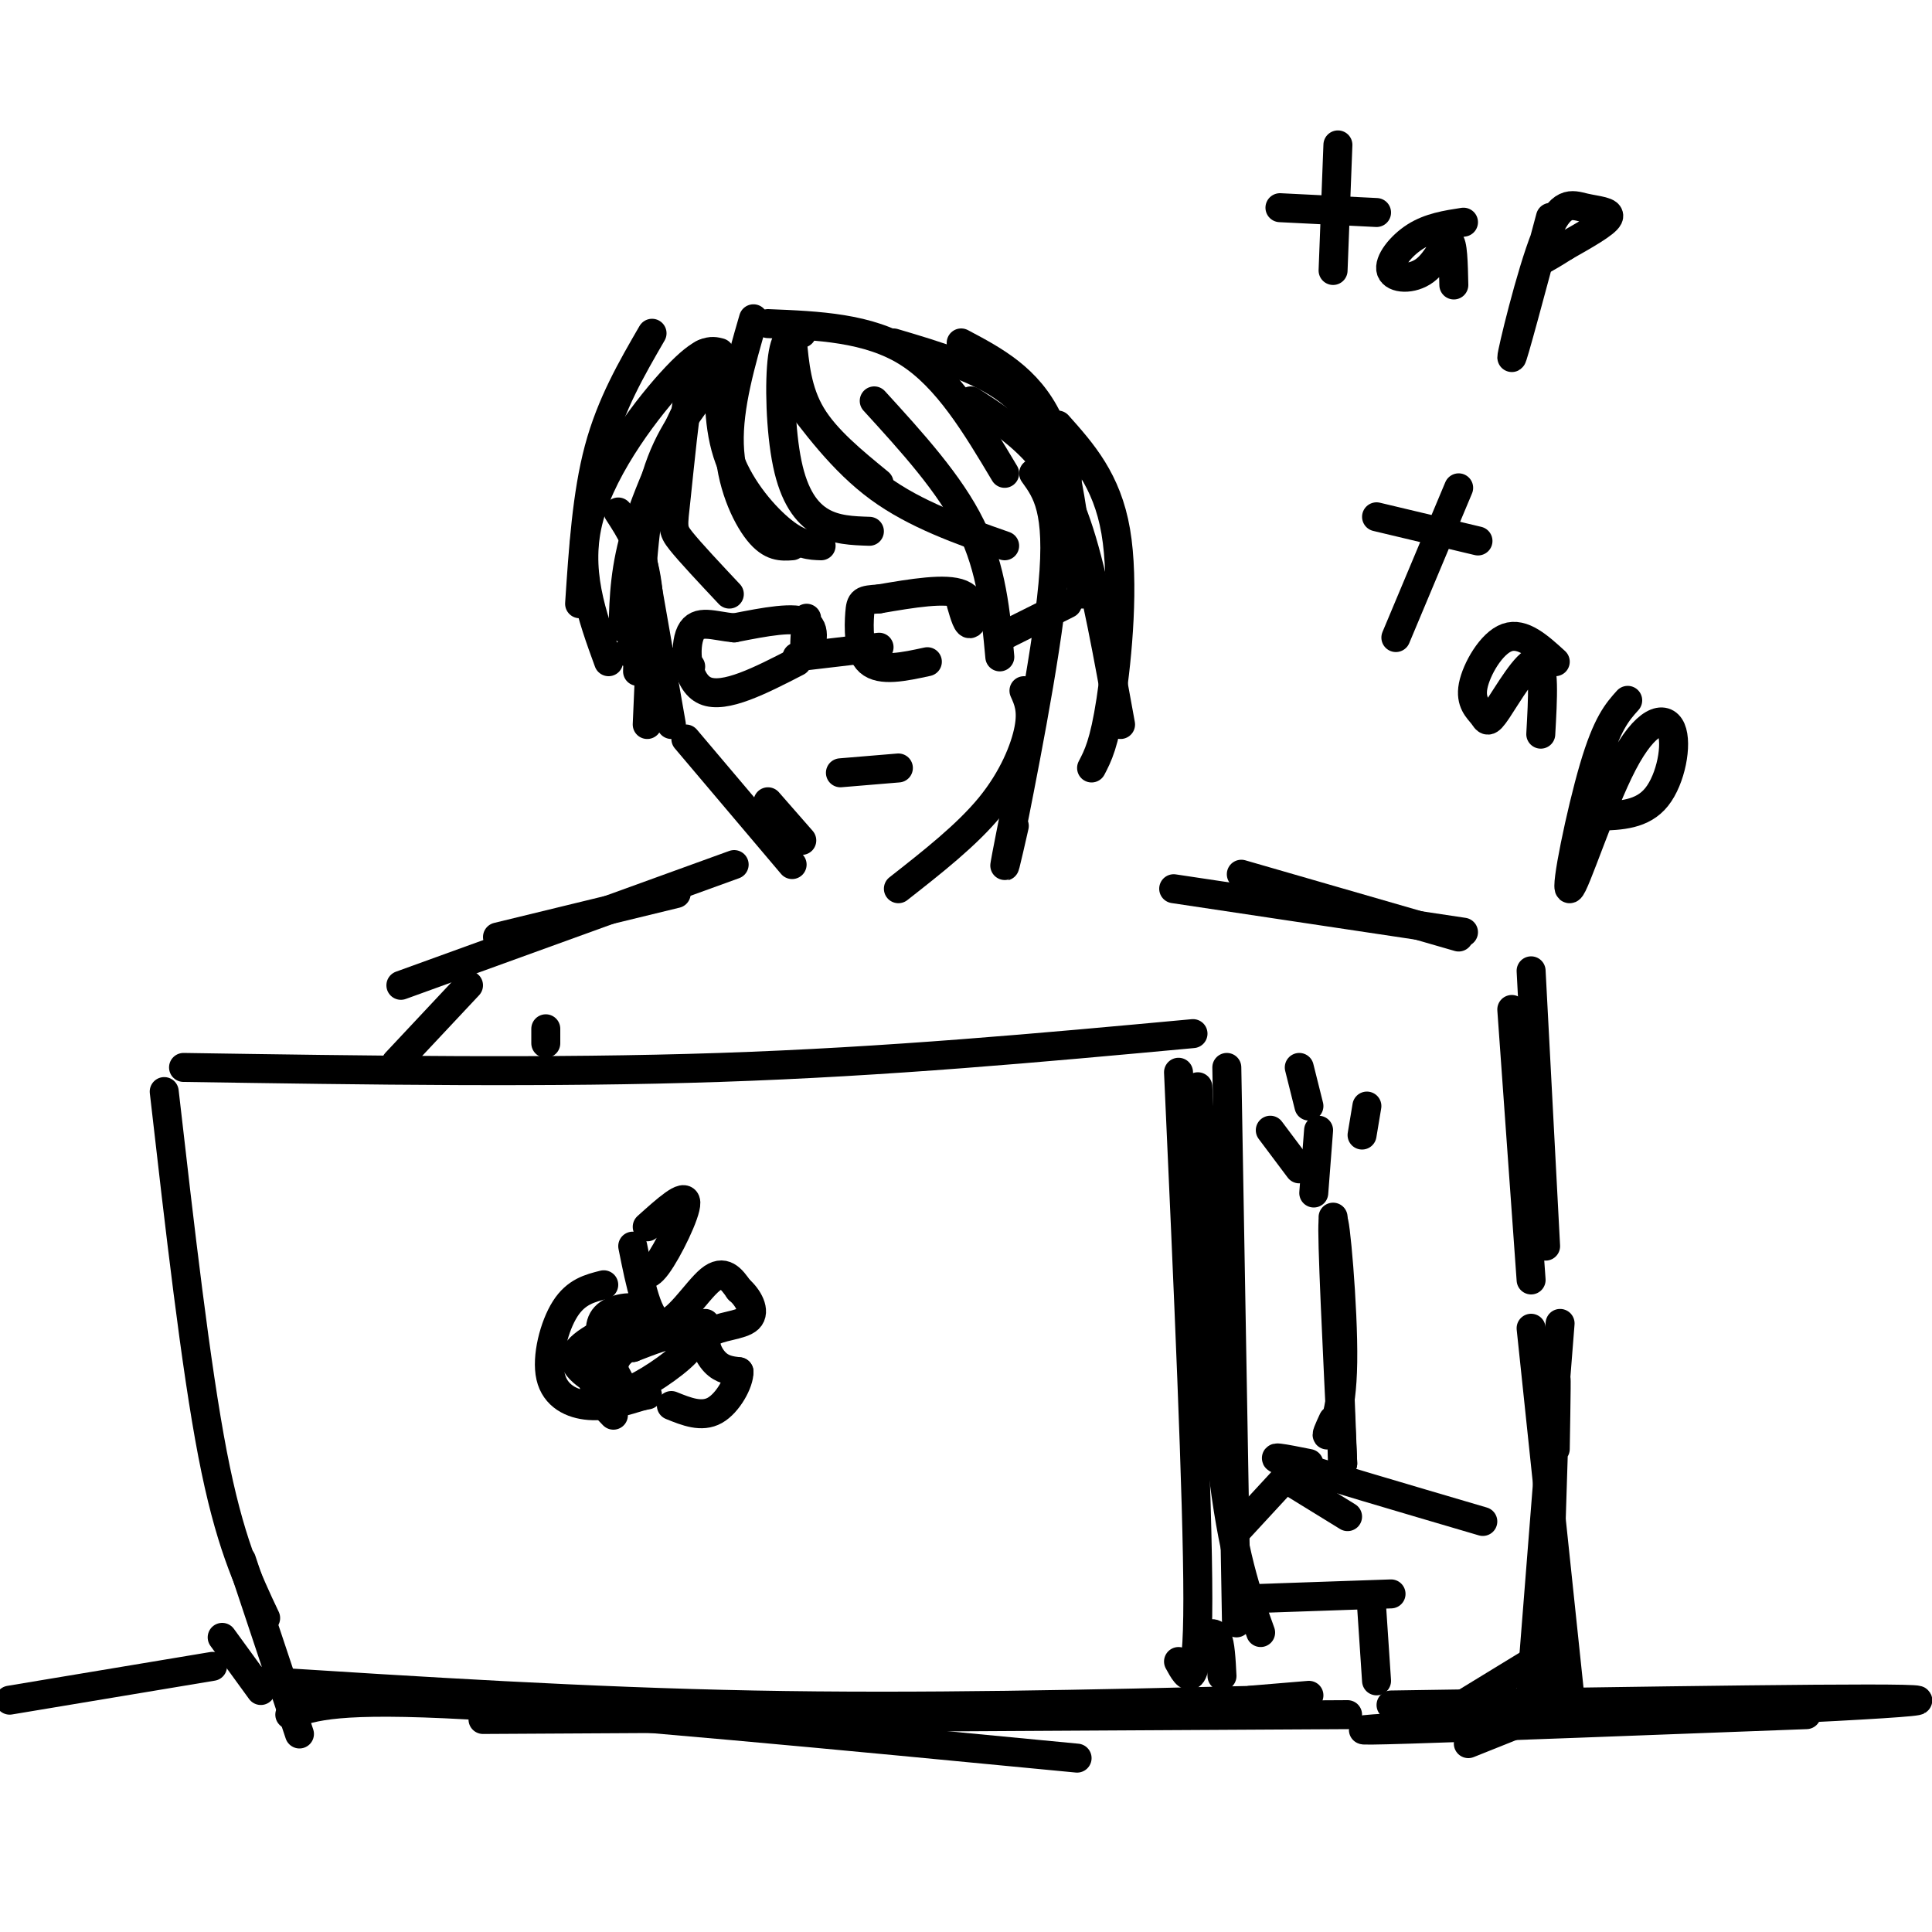 <svg viewBox='0 0 400 400' version='1.1' xmlns='http://www.w3.org/2000/svg' xmlns:xlink='http://www.w3.org/1999/xlink'><g fill='none' stroke='#000000' stroke-width='6' stroke-linecap='round' stroke-linejoin='round'><path d='M38,221c38.083,0.583 76.167,1.167 111,0c34.833,-1.167 66.417,-4.083 98,-7'/><path d='M254,221c0.000,0.000 2.000,115.000 2,115'/><path d='M34,226c3.250,28.417 6.500,56.833 10,75c3.500,18.167 7.250,26.083 11,34'/><path d='M53,348c34.167,2.167 68.333,4.333 103,5c34.667,0.667 69.833,-0.167 105,-1'/><path d='M259,331c0.000,0.000 29.000,-1.000 29,-1'/><path d='M284,333c0.000,0.000 1.000,15.000 1,15'/><path d='M259,352c0.000,0.000 12.000,-1.000 12,-1'/><path d='M214,98c2.711,3.756 5.422,7.511 4,23c-1.422,15.489 -6.978,42.711 -9,53c-2.022,10.289 -0.511,3.644 1,-3'/><path d='M212,143c0.889,1.978 1.778,3.956 1,8c-0.778,4.044 -3.222,10.156 -8,16c-4.778,5.844 -11.889,11.422 -19,17'/><path d='M128,106c2.500,3.833 5.000,7.667 6,15c1.000,7.333 0.500,18.167 0,29'/><path d='M132,110c0.000,0.000 7.000,40.000 7,40'/><path d='M142,153c0.000,0.000 22.000,26.000 22,26'/><path d='M159,166c0.000,0.000 7.000,8.000 7,8'/><path d='M145,82c-3.917,5.250 -7.833,10.500 -10,20c-2.167,9.500 -2.583,23.250 -3,37'/><path d='M145,79c-5.167,10.750 -10.333,21.500 -13,30c-2.667,8.500 -2.833,14.750 -3,21'/><path d='M149,73c-1.711,-0.444 -3.422,-0.889 -9,5c-5.578,5.889 -15.022,18.111 -18,29c-2.978,10.889 0.511,20.444 4,30'/><path d='M135,69c-4.250,7.333 -8.500,14.667 -11,24c-2.500,9.333 -3.250,20.667 -4,32'/><path d='M147,73c-1.381,0.024 -2.762,0.048 -4,6c-1.238,5.952 -2.333,17.833 -3,24c-0.667,6.167 -0.905,6.619 1,9c1.905,2.381 5.952,6.690 10,11'/><path d='M156,66c-2.622,9.044 -5.244,18.089 -5,26c0.244,7.911 3.356,14.689 6,18c2.644,3.311 4.822,3.156 7,3'/><path d='M149,74c-0.200,7.267 -0.400,14.533 2,21c2.400,6.467 7.400,12.133 11,15c3.600,2.867 5.800,2.933 8,3'/><path d='M166,69c-1.655,-0.030 -3.310,-0.060 -4,5c-0.690,5.060 -0.417,15.208 1,22c1.417,6.792 3.976,10.226 7,12c3.024,1.774 6.512,1.887 10,2'/><path d='M164,70c0.500,5.500 1.000,11.000 4,16c3.000,5.000 8.500,9.500 14,14'/><path d='M163,80c5.750,7.750 11.500,15.500 19,21c7.500,5.500 16.750,8.750 26,12'/><path d='M181,83c7.833,8.583 15.667,17.167 20,26c4.333,8.833 5.167,17.917 6,27'/><path d='M201,83c4.556,2.956 9.111,5.911 13,10c3.889,4.089 7.111,9.311 10,19c2.889,9.689 5.444,23.844 8,38'/><path d='M219,88c5.089,5.711 10.178,11.422 12,22c1.822,10.578 0.378,26.022 -1,35c-1.378,8.978 -2.689,11.489 -4,14'/><path d='M199,71c6.917,3.667 13.833,7.333 18,16c4.167,8.667 5.583,22.333 7,36'/><path d='M159,67c10.417,0.417 20.833,0.833 29,6c8.167,5.167 14.083,15.083 20,25'/><path d='M185,71c9.000,2.667 18.000,5.333 24,10c6.000,4.667 9.000,11.333 12,18'/><path d='M140,185c0.000,0.000 -37.000,9.000 -37,9'/><path d='M152,179c0.000,0.000 -69.000,25.000 -69,25'/><path d='M97,204c0.000,0.000 -15.000,16.000 -15,16'/><path d='M243,184c0.000,0.000 60.000,9.000 60,9'/><path d='M257,181c0.000,0.000 45.000,13.000 45,13'/><path d='M317,201c0.000,0.000 3.000,57.000 3,57'/><path d='M313,209c0.000,0.000 4.000,56.000 4,56'/><path d='M271,303c-5.000,-1.000 -10.000,-2.000 -4,0c6.000,2.000 23.000,7.000 40,12'/><path d='M266,306c0.000,0.000 13.000,8.000 13,8'/><path d='M317,275c0.000,0.000 8.000,76.000 8,76'/><path d='M322,300c0.167,-9.917 0.333,-19.833 0,-11c-0.333,8.833 -1.167,36.417 -2,64'/><path d='M323,274c0.000,0.000 -6.000,76.000 -6,76'/><path d='M314,357c0.000,0.000 -10.000,4.000 -10,4'/><path d='M319,343c0.000,0.000 -18.000,11.000 -18,11'/><path d='M288,353c53.500,-0.833 107.000,-1.667 109,-1c2.000,0.667 -47.500,2.833 -97,5'/><path d='M300,357c-20.511,1.133 -23.289,1.467 -8,1c15.289,-0.467 48.644,-1.733 82,-3'/><path d='M44,345c0.000,0.000 -42.000,7.000 -42,7'/><path d='M46,339c0.000,0.000 8.000,11.000 8,11'/><path d='M50,323c0.000,0.000 12.000,36.000 12,36'/><path d='M60,355c4.917,-1.750 9.833,-3.500 37,-2c27.167,1.500 76.583,6.250 126,11'/><path d='M100,356c0.000,0.000 179.000,-1.000 179,-1'/><path d='M249,339c1.167,-0.667 2.333,-1.333 3,0c0.667,1.333 0.833,4.667 1,8'/><path d='M248,225c1.417,29.583 2.833,59.167 5,78c2.167,18.833 5.083,26.917 8,35'/><path d='M244,222c2.000,44.333 4.000,88.667 4,109c0.000,20.333 -2.000,16.667 -4,13'/><path d='M268,304c0.000,0.000 -12.000,13.000 -12,13'/><path d='M276,294c-0.833,1.804 -1.667,3.607 -1,3c0.667,-0.607 2.833,-3.625 3,-15c0.167,-11.375 -1.667,-31.107 -2,-29c-0.333,2.107 0.833,26.054 2,50'/><path d='M278,303c0.000,-0.167 -1.000,-25.583 -2,-51'/><path d='M273,234c0.000,0.000 -1.000,13.000 -1,13'/><path d='M269,221c0.000,0.000 2.000,8.000 2,8'/><path d='M263,234c0.000,0.000 6.000,8.000 6,8'/><path d='M283,229c0.000,0.000 -1.000,6.000 -1,6'/><path d='M113,213c0.000,0.000 0.000,3.000 0,3'/><path d='M199,125c0.689,2.378 1.378,4.756 2,4c0.622,-0.756 1.178,-4.644 -2,-6c-3.178,-1.356 -10.089,-0.178 -17,1'/><path d='M182,124c-3.512,0.238 -3.792,0.333 -4,3c-0.208,2.667 -0.345,7.905 2,10c2.345,2.095 7.173,1.048 12,0'/><path d='M167,128c-0.333,3.644 -0.667,7.289 0,7c0.667,-0.289 2.333,-4.511 0,-6c-2.333,-1.489 -8.667,-0.244 -15,1'/><path d='M152,130c-4.310,-0.405 -7.583,-1.917 -9,1c-1.417,2.917 -0.976,10.262 3,12c3.976,1.738 11.488,-2.131 19,-6'/><path d='M165,136c0.000,0.000 17.000,-2.000 17,-2'/><path d='M207,132c0.000,0.000 14.000,-7.000 14,-7'/><path d='M143,138c0.000,0.000 -13.000,-3.000 -13,-3'/><path d='M174,160c0.000,0.000 12.000,-1.000 12,-1'/><path d='M277,30c0.000,0.000 -1.000,26.000 -1,26'/><path d='M265,43c0.000,0.000 20.000,1.000 20,1'/><path d='M303,46c-3.486,0.537 -6.973,1.075 -10,3c-3.027,1.925 -5.595,5.238 -5,7c0.595,1.762 4.352,1.974 7,0c2.648,-1.974 4.185,-6.136 5,-6c0.815,0.136 0.907,4.568 1,9'/><path d='M321,45c-3.986,14.900 -7.971,29.799 -8,29c-0.029,-0.799 3.900,-17.297 7,-25c3.100,-7.703 5.373,-6.612 8,-6c2.627,0.612 5.608,0.746 5,2c-0.608,1.254 -4.804,3.627 -9,6'/><path d='M324,51c-2.333,1.500 -3.667,2.250 -5,3'/><path d='M302,101c0.000,0.000 -13.000,31.000 -13,31'/><path d='M285,107c0.000,0.000 21.000,5.000 21,5'/><path d='M322,137c-3.381,-3.083 -6.762,-6.167 -10,-5c-3.238,1.167 -6.335,6.583 -7,10c-0.665,3.417 1.100,4.833 2,6c0.900,1.167 0.935,2.083 3,-1c2.065,-3.083 6.162,-10.167 8,-10c1.838,0.167 1.419,7.583 1,15'/><path d='M337,145c-2.141,2.382 -4.282,4.764 -7,14c-2.718,9.236 -6.013,25.326 -5,25c1.013,-0.326 6.333,-17.067 11,-26c4.667,-8.933 8.679,-10.059 10,-7c1.321,3.059 -0.051,10.303 -3,14c-2.949,3.697 -7.474,3.849 -12,4'/><path d='M125,266c-2.869,0.720 -5.738,1.440 -8,5c-2.262,3.560 -3.917,9.958 -3,14c0.917,4.042 4.405,5.726 8,6c3.595,0.274 7.298,-0.863 11,-2'/><path d='M133,289c1.833,-0.333 0.917,-0.167 0,0'/><path d='M131,258c1.556,7.800 3.111,15.600 6,16c2.889,0.400 7.111,-6.600 10,-9c2.889,-2.400 4.444,-0.200 6,2'/><path d='M153,267c1.866,1.576 3.531,4.515 2,6c-1.531,1.485 -6.258,1.515 -8,3c-1.742,1.485 -0.498,4.424 1,6c1.498,1.576 3.249,1.788 5,2'/><path d='M153,284c0.067,2.133 -2.267,6.467 -5,8c-2.733,1.533 -5.867,0.267 -9,-1'/><path d='M134,254c3.956,-3.556 7.911,-7.111 8,-5c0.089,2.111 -3.689,9.889 -6,13c-2.311,3.111 -3.156,1.556 -4,0'/><path d='M146,274c-6.427,1.580 -12.854,3.160 -16,5c-3.146,1.840 -3.012,3.941 -3,6c0.012,2.059 -0.100,4.078 3,3c3.100,-1.078 9.412,-5.252 12,-8c2.588,-2.748 1.454,-4.071 -1,-4c-2.454,0.071 -6.227,1.535 -10,3'/><path d='M131,279c-0.702,-1.041 2.544,-5.145 2,-7c-0.544,-1.855 -4.877,-1.461 -7,0c-2.123,1.461 -2.035,3.989 -1,7c1.035,3.011 3.018,6.506 5,10'/><path d='M131,273c-5.833,2.667 -11.667,5.333 -12,8c-0.333,2.667 4.833,5.333 10,8'/><path d='M130,273c-3.250,4.333 -6.500,8.667 -7,12c-0.500,3.333 1.750,5.667 4,8'/></g>
</svg>